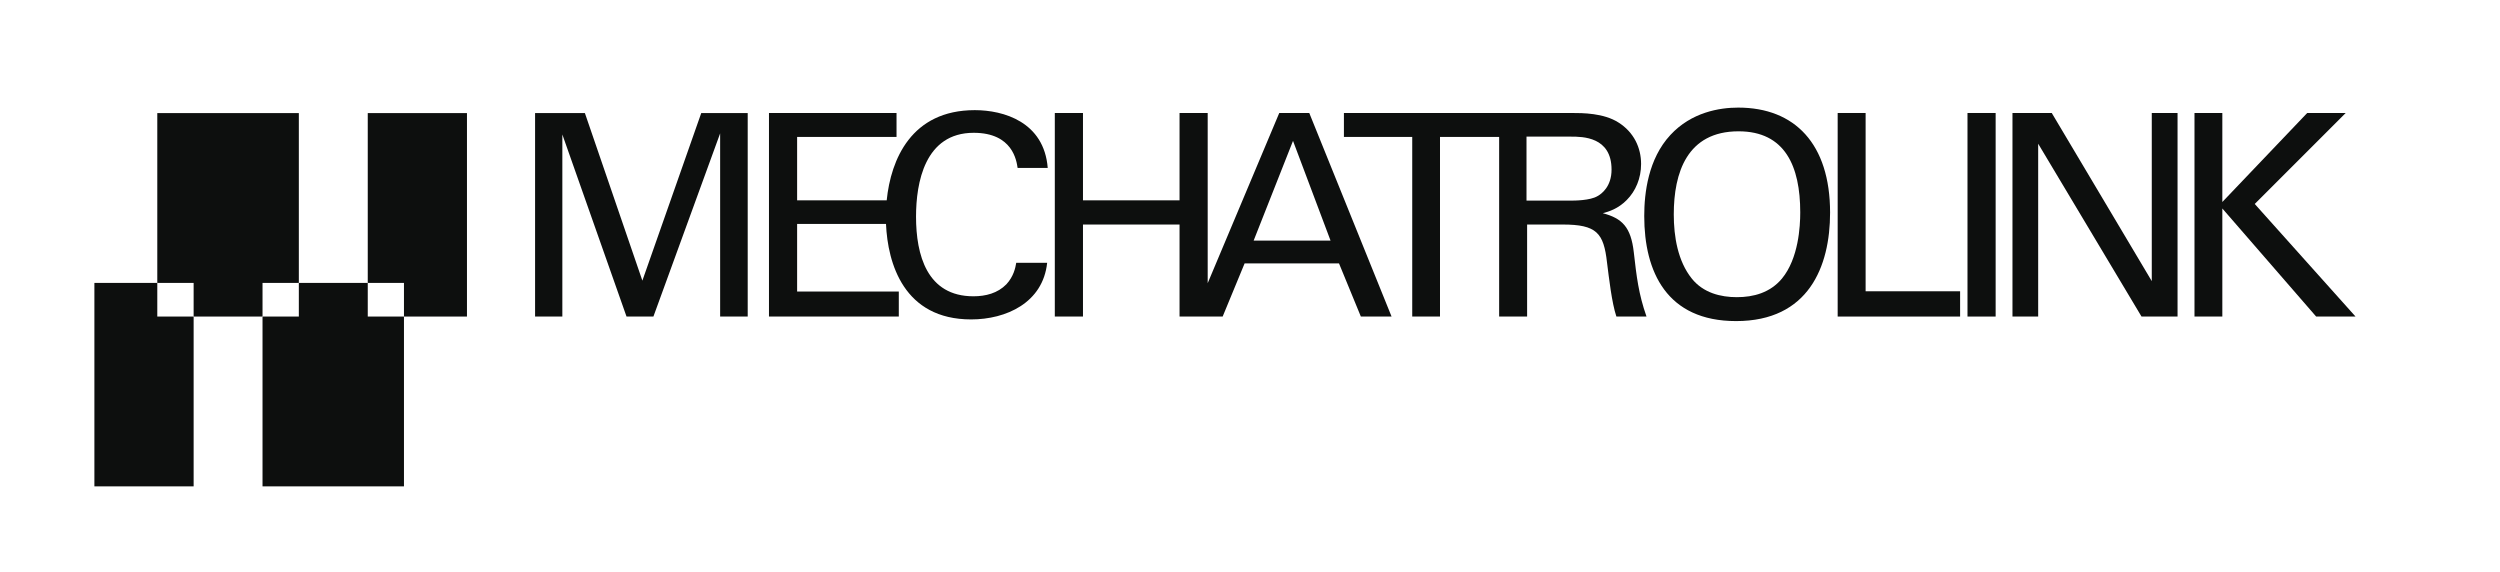 <?xml version="1.0" encoding="UTF-8"?>
<svg xmlns="http://www.w3.org/2000/svg" xmlns:xlink="http://www.w3.org/1999/xlink" width="99.21pt" height="22.68pt" viewBox="0 0 99.21 22.68" version="1.2">
<g id="surface1">
<path style=" stroke:none;fill-rule:nonzero;fill:rgb(5.446%,5.89%,5.568%);fill-opacity:1;" d="M 14.594 11.227 L 14.594 4.488 L 18.531 4.488 L 18.531 12.562 L 16.031 12.562 L 16.031 11.227 L 14.594 11.227 "/>
<path style=" stroke:none;fill-rule:nonzero;fill:rgb(5.446%,5.89%,5.568%);fill-opacity:1;" d="M 6.242 11.227 L 6.242 4.488 L 11.859 4.488 L 11.859 11.227 L 10.418 11.227 L 10.418 12.562 L 7.684 12.562 L 7.684 11.227 L 6.242 11.227 "/>
<path style=" stroke:none;fill-rule:nonzero;fill:rgb(5.446%,5.89%,5.568%);fill-opacity:1;" d="M 11.859 11.227 L 14.594 11.227 L 14.594 12.562 L 16.031 12.562 L 16.031 19.301 L 10.418 19.301 L 10.418 12.562 L 11.859 12.562 L 11.859 11.227 "/>
<path style=" stroke:none;fill-rule:nonzero;fill:rgb(5.446%,5.89%,5.568%);fill-opacity:1;" d="M 6.242 11.227 L 6.242 12.562 L 7.684 12.562 L 7.684 19.301 L 3.746 19.301 L 3.746 11.227 L 6.242 11.227 "/>
<path style=" stroke:none;fill-rule:nonzero;fill:rgb(5.446%,5.89%,5.568%);fill-opacity:1;" d="M 21.234 4.488 L 21.234 12.562 L 22.316 12.562 L 22.316 5.336 L 24.863 12.562 L 25.93 12.562 L 28.578 5.293 L 28.578 12.562 L 29.672 12.562 L 29.672 4.488 L 27.828 4.488 L 25.492 11.137 L 23.211 4.488 L 21.234 4.488 "/>
<path style=" stroke:none;fill-rule:nonzero;fill:rgb(5.446%,5.89%,5.568%);fill-opacity:1;" d="M 38.539 12.676 C 39.926 12.676 41.387 12.016 41.555 10.43 L 40.328 10.43 C 40.297 10.621 40.227 10.969 39.938 11.281 C 39.59 11.637 39.117 11.758 38.629 11.758 C 36.785 11.758 36.352 10.117 36.352 8.598 C 36.352 7.258 36.695 5.27 38.641 5.27 C 40.195 5.27 40.34 6.387 40.383 6.664 L 41.578 6.664 C 41.434 4.836 39.824 4.371 38.684 4.371 C 36.168 4.371 35.352 6.324 35.188 7.949 L 31.633 7.949 L 31.633 5.434 L 35.578 5.434 L 35.578 4.484 L 30.516 4.484 L 30.516 12.562 L 35.668 12.562 L 35.668 11.57 L 31.633 11.57 L 31.633 8.887 L 35.16 8.887 C 35.227 10.453 35.867 12.676 38.539 12.676 "/>
<path style=" stroke:none;fill-rule:nonzero;fill:rgb(5.446%,5.89%,5.568%);fill-opacity:1;" d="M 49.75 9.547 L 51.312 5.59 L 52.801 9.547 Z M 42.977 4.484 L 41.859 4.484 L 41.859 12.562 L 42.977 12.562 L 42.977 8.91 L 46.809 8.91 L 46.809 12.562 L 48.52 12.562 L 49.391 10.453 L 53.137 10.453 L 54.004 12.562 L 55.223 12.562 L 51.957 4.484 L 50.766 4.484 L 47.926 11.238 L 47.926 4.484 L 46.809 4.484 L 46.809 7.949 L 42.977 7.949 L 42.977 4.484 "/>
<path style=" stroke:none;fill-rule:nonzero;fill:rgb(5.446%,5.89%,5.568%);fill-opacity:1;" d="M 60.578 7.961 L 60.578 5.422 L 62.344 5.422 C 62.793 5.422 63.953 5.422 63.953 6.73 C 63.953 7.402 63.562 7.691 63.398 7.781 C 63.105 7.961 62.465 7.961 62.344 7.961 Z M 63.773 10.418 C 63.852 11.035 63.961 12.016 64.145 12.562 L 65.34 12.562 C 65.023 11.66 64.945 10.969 64.836 10.016 C 64.723 9.012 64.375 8.664 63.605 8.461 C 63.852 8.395 64.211 8.285 64.555 7.938 C 64.91 7.582 65.125 7.074 65.125 6.508 C 65.125 5.859 64.836 5.246 64.23 4.863 C 63.641 4.484 62.793 4.484 62.379 4.484 L 53.332 4.484 L 53.332 5.434 L 56.043 5.434 L 56.043 12.562 L 57.145 12.562 L 57.145 5.434 L 59.492 5.434 L 59.492 12.562 L 60.602 12.562 L 60.602 8.91 L 62.008 8.91 C 63.363 8.91 63.641 9.242 63.773 10.418 "/>
<path style=" stroke:none;fill-rule:nonzero;fill:rgb(5.446%,5.89%,5.568%);fill-opacity:1;" d="M 67.137 11.055 C 66.582 10.363 66.422 9.391 66.422 8.508 C 66.422 6.855 66.949 5.211 68.992 5.211 C 70.84 5.211 71.441 6.598 71.441 8.43 C 71.441 8.98 71.375 10.254 70.715 11.055 C 70.246 11.617 69.586 11.793 68.926 11.793 C 68.285 11.793 67.594 11.625 67.137 11.055 Z M 72.625 8.438 C 72.625 5.703 71.219 4.27 68.98 4.27 C 68.234 4.27 67.125 4.453 66.289 5.355 C 65.406 6.305 65.25 7.66 65.25 8.574 C 65.25 10.789 66.145 12.742 68.895 12.742 C 71.766 12.742 72.625 10.586 72.625 8.438 "/>
<path style=" stroke:none;fill-rule:nonzero;fill:rgb(5.446%,5.89%,5.568%);fill-opacity:1;" d="M 72.926 4.484 L 72.926 12.562 L 77.785 12.562 L 77.785 11.559 L 74.035 11.559 L 74.035 4.484 L 72.926 4.484 "/>
<path style=" stroke:none;fill-rule:nonzero;fill:rgb(5.446%,5.89%,5.568%);fill-opacity:1;" d="M 78.078 4.484 L 78.078 12.562 L 79.195 12.562 L 79.195 4.484 L 78.078 4.484 "/>
<path style=" stroke:none;fill-rule:nonzero;fill:rgb(5.446%,5.89%,5.568%);fill-opacity:1;" d="M 79.863 4.484 L 79.863 12.562 L 80.883 12.562 L 80.883 5.703 L 84.984 12.562 L 86.414 12.562 L 86.414 4.484 L 85.391 4.484 L 85.391 11.156 L 81.422 4.484 L 79.863 4.484 "/>
<path style=" stroke:none;fill-rule:nonzero;fill:rgb(5.446%,5.89%,5.568%);fill-opacity:1;" d="M 87.086 4.484 L 87.086 12.562 L 88.191 12.562 L 88.191 8.273 L 91.914 12.562 L 93.477 12.562 L 89.477 8.094 L 93.086 4.484 L 91.559 4.484 L 88.191 8.016 L 88.191 4.484 L 87.086 4.484 "/>
</g>
</svg>
